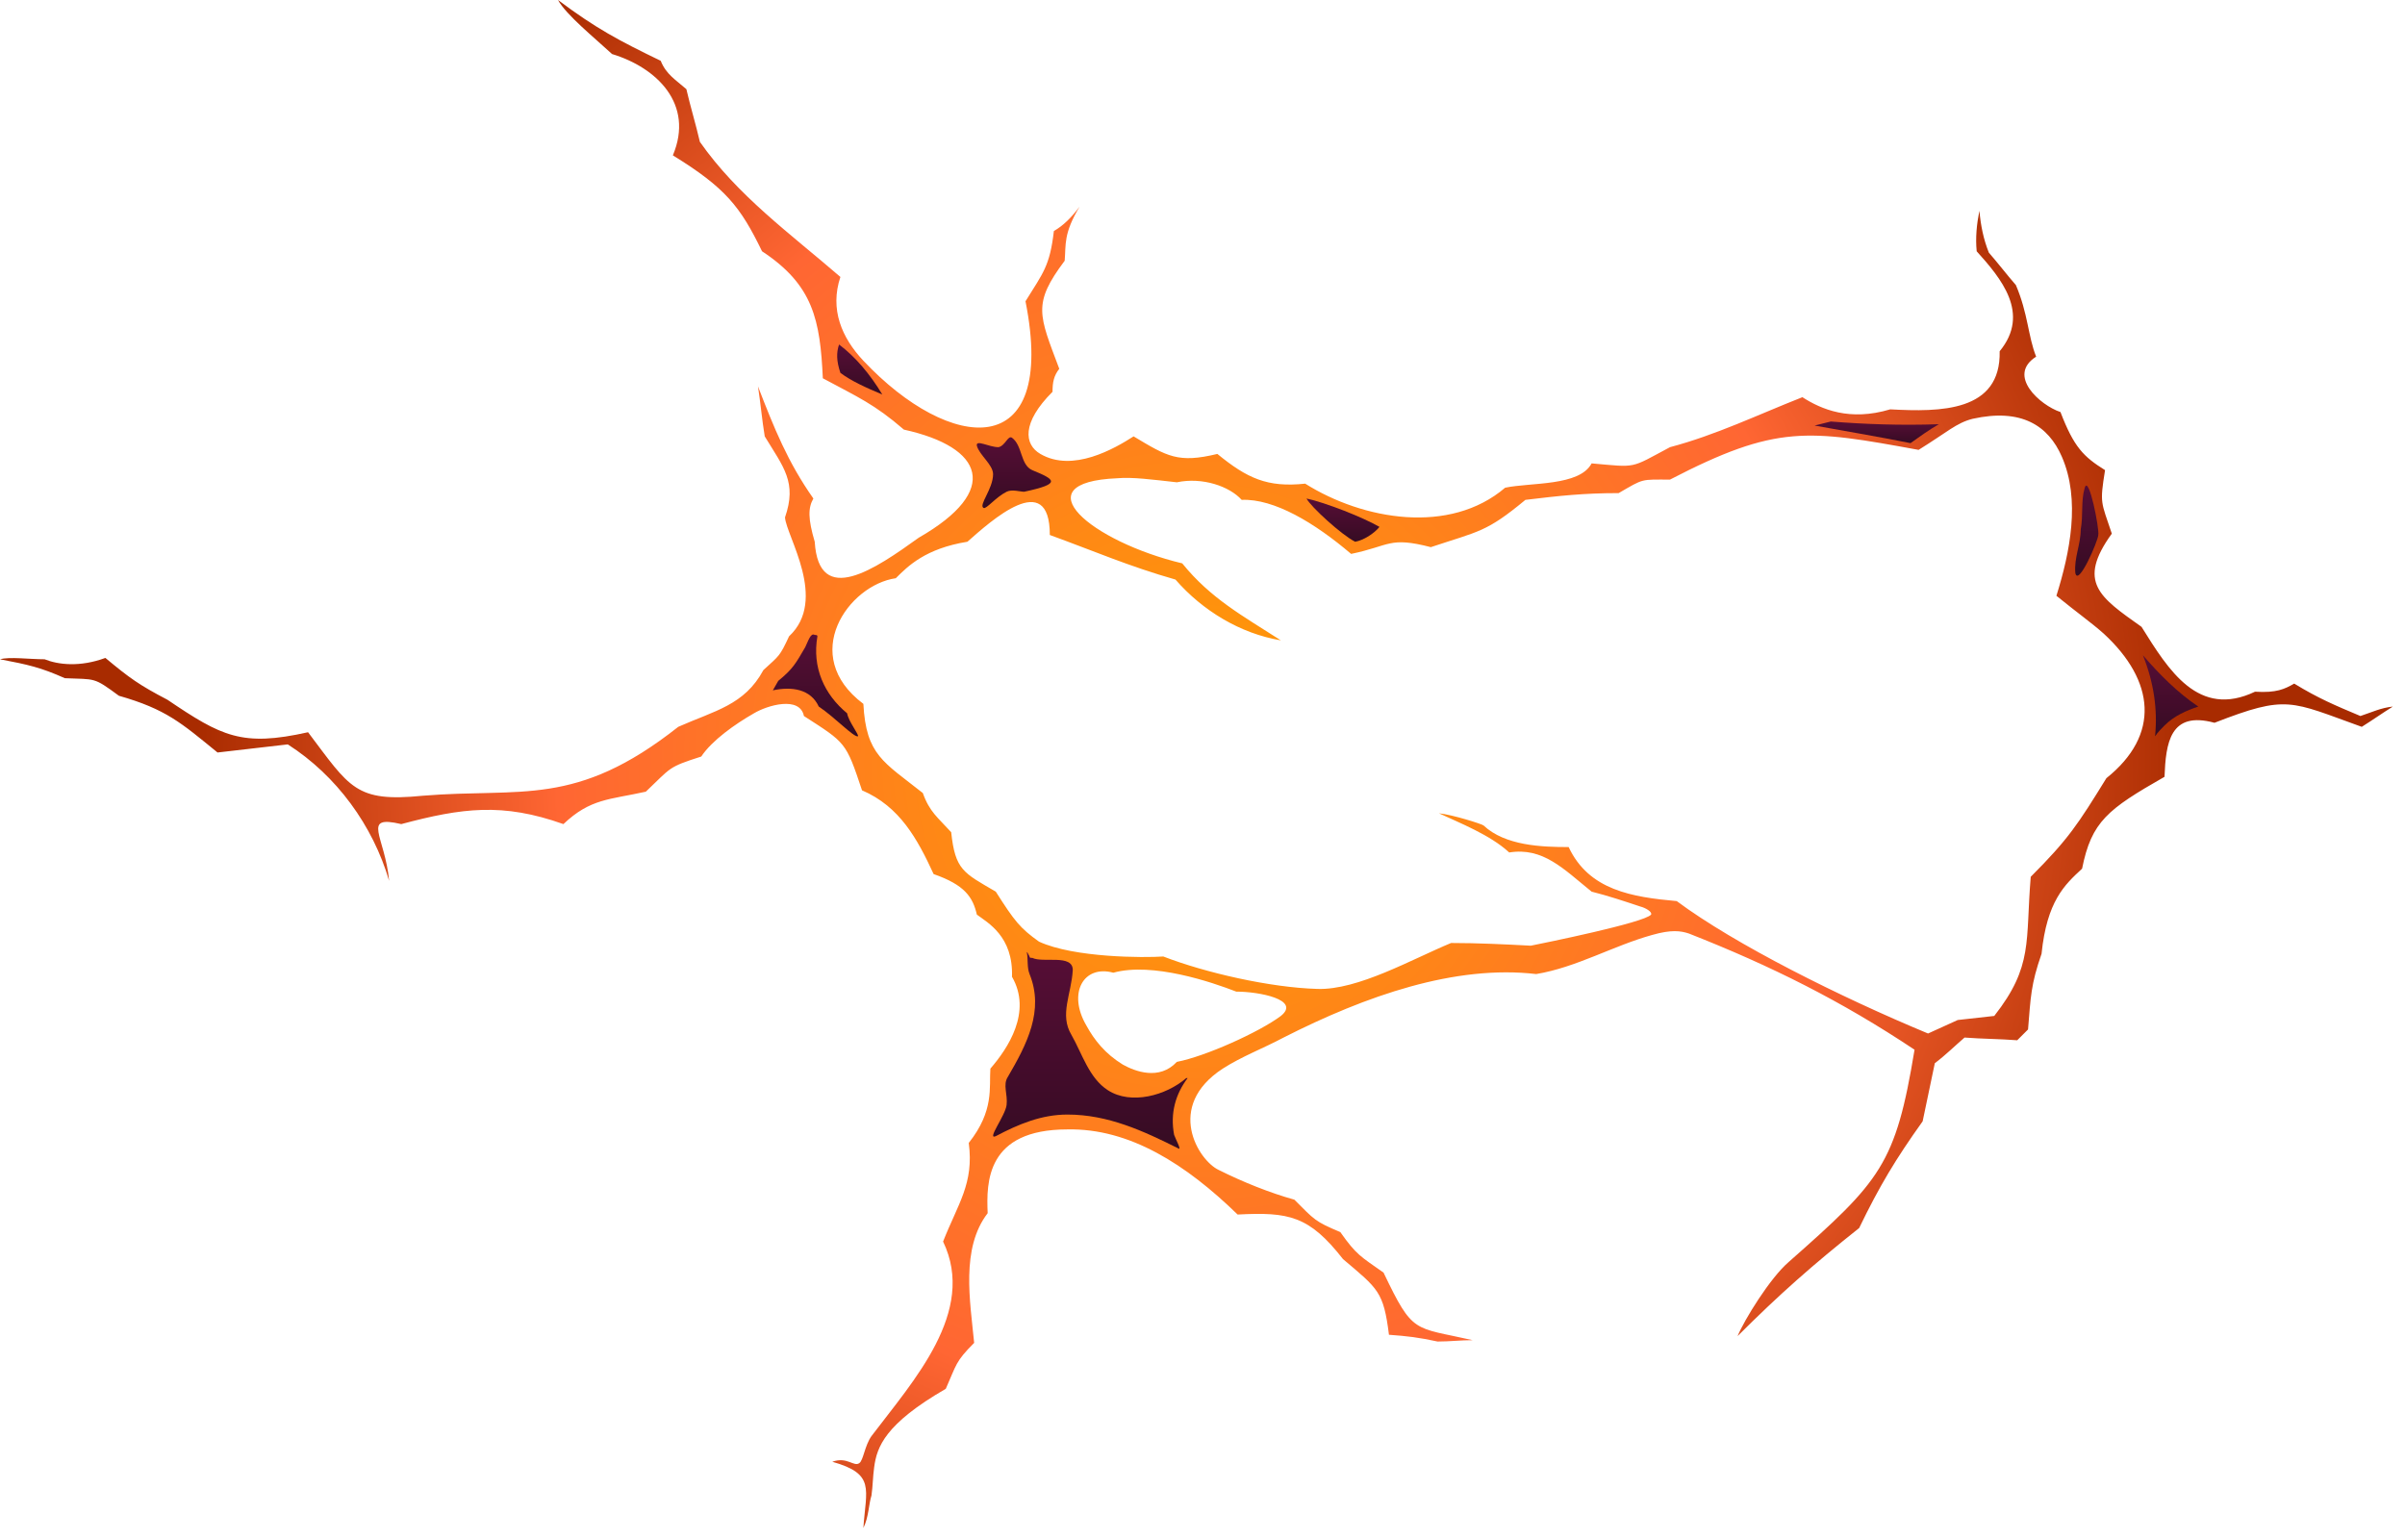 <svg width="178" height="114" viewBox="0 0 178 114" fill="none" xmlns="http://www.w3.org/2000/svg">
<g clip-path="url(#clip0_6426_154395)">
<path fill-rule="evenodd" clip-rule="evenodd" d="M0 48.8C0.7 48.6 2.2 48.8 3.3 48.8C4.3 49.2 5.9 49.4 7.8 48.7C9.6 50.2 10.3 50.7 12.4 51.8C16.4 54.5 17.9 55.3 22.8 54.2C25.9 58.3 26.3 59.4 31.3 58.9C38.6 58.3 42.6 59.8 50.2 53.8C52.9 52.6 55.1 52.2 56.5 49.6C57.7 48.5 57.7 48.6 58.4 47.1C61.3 44.4 58.2 39.7 58.1 38.3C59 35.7 58 34.6 56.6 32.3C56.4 31.1 56.3 29.9 56.1 28.6C57.3 31.7 58.3 34.2 60.2 36.9C59.8 37.6 59.8 38.4 60.3 40.1C60.6 45 64.8 42.1 68 39.8C74.1 36.3 72.8 33.1 66.9 31.8C64.7 29.9 63.5 29.4 60.9 28C60.7 23.7 60.2 21.1 56.4 18.6C54.8 15.3 53.7 13.9 49.8 11.5C51.4 7.7 48.6 5 45.3 4C44 2.8 41.9 1.1 41.3 0C44.1 2.1 45.8 3 48.9 4.5C49.3 5.5 50 5.9 50.8 6.6C51.1 7.9 51.5 9.2 51.8 10.5C54.6 14.5 58.5 17.3 62.2 20.5C61.4 22.9 62.3 25 63.9 26.7C70.3 33.5 78.3 34.4 75.9 22.3C77.2 20.2 77.7 19.7 78 17.1C78.7 16.7 79.3 16.1 79.9 15.3C78.7 17.3 78.9 18.1 78.8 19.3C76.4 22.5 76.9 23.3 78.4 27.3C78 27.8 77.9 28.3 77.9 29C75.6 31.3 75.8 32.9 77 33.6C79.4 35 82.5 33.2 83.9 32.3C86.4 33.8 87.2 34.3 90.1 33.6C92.3 35.4 93.8 36.1 96.6 35.8C100.9 38.5 107.3 39.6 111.4 36.1C113.3 35.7 116.9 36 117.8 34.3C121.2 34.6 120.6 34.7 123.6 33.1C127 32.2 130.1 30.7 133.4 29.4C134.8 30.3 136.9 31.2 139.9 30.3C143.6 30.5 148.1 30.5 148 26C150.3 23.2 148.1 20.6 146.3 18.6C146.2 17.6 146.3 16.6 146.5 15.6C146.6 16.7 146.8 17.7 147.2 18.7C147.9 19.5 148.5 20.3 149.2 21.1C150.1 23.2 150.1 24.9 150.7 26.4C148.5 27.8 151 30 152.5 30.5C153.5 33.1 154.2 33.8 155.8 34.8C155.4 37.3 155.5 37.1 156.3 39.5C153.7 43.1 155.4 44.2 158.5 46.4C160.5 49.6 162.7 53.2 166.9 51.2C168.5 51.3 169.1 51 169.8 50.6C171.6 51.7 172.8 52.2 174.7 53C175.6 52.7 176.2 52.4 177.1 52.3C176.3 52.8 175.6 53.3 174.8 53.8C169.5 51.9 169.3 51.4 163.9 53.5C160.6 52.6 160.3 55 160.2 57.5C156 59.9 154.8 60.8 154.1 64.3C152.8 65.5 151.5 66.7 151.1 70.6C150.3 72.9 150.3 73.8 150.1 76.2C149.8 76.5 149.6 76.7 149.3 77C148 76.9 146.7 76.9 145.4 76.8C144.7 77.4 144 78.1 143.2 78.7C142.9 80.1 142.6 81.6 142.3 83C140.3 85.8 139.1 87.8 137.6 90.9C134.2 93.6 131.7 95.8 128.6 98.9C129.1 97.7 131 94.6 132.4 93.4C139.2 87.4 140.3 86.2 141.7 77.7C136.3 74.1 131.1 71.5 125 69.1C124.4 68.9 123.7 68.8 122.3 69.2C119.4 70 116.7 71.6 113.7 72.1C107.7 71.4 101.1 73.7 95 76.8C93.5 77.6 91.9 78.2 90.5 79.1C86.2 81.9 88.7 85.9 90.2 86.6C92 87.5 94 88.3 95.8 88.8C97.3 90.3 97.3 90.4 99.2 91.2C100.4 92.9 100.7 93 102.4 94.2C104.6 98.8 104.6 98.2 109 99.2C108.1 99.2 107.3 99.3 106.4 99.3C105 99 104.2 98.9 102.8 98.8C102.4 95.6 102 95.4 99.4 93.2C96.9 90 95.4 89.7 91.6 89.9C87.8 86.2 83.6 83.5 79 83.6C73 83.6 73 87.5 73.1 89.8C71.1 92.4 71.8 96.3 72.1 99.4C70.7 100.8 70.8 101 70 102.8C65.5 105.4 64.9 107.1 64.7 108.6C64.6 109.3 64.6 110 64.5 110.7C64.3 111.3 64.3 112.3 63.9 113.1C64.1 110.2 64.8 109.1 61.6 108.2C62.7 107.8 63.2 108.6 63.6 108.3C63.9 108.1 64 107 64.5 106.3C67.6 102.2 72.3 97.1 69.8 91.9C70.9 89.1 72.1 87.6 71.7 84.6C73.6 82.2 73.2 80.5 73.3 79.1C74.6 77.6 76.4 74.9 74.9 72.3C75 69.3 73.1 68.3 72.3 67.7C72 66.4 71.4 65.5 69.1 64.7C67.9 62.1 66.6 59.7 63.8 58.5C62.6 54.9 62.6 55 59.5 53C59.2 51.5 56.8 52.2 55.8 52.8C54.4 53.6 52.7 54.8 51.9 56C49.4 56.8 49.7 56.8 47.8 58.6C45.1 59.2 43.7 59.1 41.7 61C37.2 59.4 34.2 59.8 29.7 61C26.7 60.3 28.5 61.9 28.8 65.2C27.6 61.1 24.9 57.4 21.3 55.1C19.6 55.3 17.8 55.5 16.1 55.7C13.4 53.5 12.3 52.5 8.8 51.5C6.9 50.1 7.1 50.3 4.8 50.2C3 49.4 2.1 49.2 0 48.8ZM142.7 76.5L144.9 75.5C145.8 75.4 146.7 75.3 147.6 75.2C150.5 71.5 149.9 69.7 150.3 64.9C153.1 62.1 153.8 61 155.9 57.6C159.9 54.4 159.5 50.4 155.7 46.9C154.8 46.1 153.8 45.4 152.2 44.1C153.2 40.9 154 37 152.6 33.8C151.6 31.5 149.6 30.2 146 31C144.8 31.3 144.1 32 142 33.3C133.8 31.8 131.5 31.4 123.6 35.5C121.4 35.5 121.7 35.4 119.8 36.5C117.2 36.5 115.4 36.7 112.9 37C110 39.4 109.5 39.3 105.9 40.5C102.8 39.7 102.9 40.4 100 41C97.3 38.7 94.3 36.9 91.9 37C91 36 89 35.3 87.1 35.7C85.3 35.5 83.8 35.3 82.7 35.4C75.5 35.7 80.8 40.1 87.5 41.7C89.6 44.3 92 45.6 94.8 47.4C91.8 46.9 89 45.2 87 42.9C83.5 41.9 81 40.8 77.7 39.6C77.7 34.6 73.3 38.6 71.6 40.1C68.5 40.6 67.2 41.9 66.3 42.8C62.8 43.3 59.1 48.5 63.9 52.1C64.1 55.9 65.4 56.4 68.3 58.7C68.8 60.1 69.4 60.5 70.4 61.6C70.7 64.4 71.3 64.6 73.7 66C75.1 68.2 75.5 68.7 76.9 69.7C79.5 70.9 84.7 70.9 86.1 70.8C89.2 72 94 73.1 97.5 73.2C100.5 73.3 104.5 71 107.4 69.8C109.4 69.8 111.4 69.9 113.3 70C114.3 69.8 121.7 68.3 122.2 67.7C122.3 67.5 121.8 67.2 121.4 67.1C120.2 66.7 119 66.3 117.8 66C115.7 64.3 114.2 62.7 111.7 63.1C110.3 61.8 108 60.9 106.5 60.2C107.5 60.3 109.7 61 109.8 61.1C111.4 62.6 114.1 62.7 116.1 62.7C117.6 65.9 120.8 66.4 124.1 66.7C128.4 69.9 136.2 73.8 142.7 76.5ZM80.4 75.9C81 77 81.8 78 83.1 78.8C84 79.3 85.8 80 87.1 78.6C89.2 78.2 93.2 76.4 94.8 75.2C96.3 74 93.2 73.4 91.5 73.4C89.7 72.7 85.3 71.2 82.4 72C80.2 71.4 79 73.5 80.4 75.9Z" fill="url(#paint0_radial_6426_154395)"/>
<path fill-rule="evenodd" clip-rule="evenodd" d="M65.3 29.2C64.4 27.7 63.3 26.4 62.1 25.5C61.9 26.1 61.9 26.7 62.2 27.6C63 28.2 64.1 28.7 65.3 29.2Z" fill="url(#paint1_linear_6426_154395)"/>
<path fill-rule="evenodd" clip-rule="evenodd" d="M76.4 34.8C75.5 34.4 75.7 33 74.9 32.4C74.6 32.2 74.4 33 73.9 33.1C73.2 33.1 72.2 32.5 72.3 33C72.5 33.7 73.5 34.4 73.5 35.1C73.5 36.2 72.4 37.4 72.8 37.6C73 37.7 73.7 36.8 74.5 36.4C74.9 36.2 75.5 36.4 75.8 36.4C78.6 35.8 78.1 35.5 76.4 34.8Z" fill="url(#paint2_linear_6426_154395)"/>
<path fill-rule="evenodd" clip-rule="evenodd" d="M102.099 39C100.899 38.3 98.099 37.2 96.699 36.9C96.999 37.5 99.299 39.6 100.299 40.1C100.899 40 101.699 39.5 102.099 39Z" fill="url(#paint3_linear_6426_154395)"/>
<path fill-rule="evenodd" clip-rule="evenodd" d="M143.501 31.4C140.701 31.5 138.001 31.4 135.501 31.2C135.101 31.3 134.701 31.4 134.301 31.5C136.501 31.9 138.901 32.3 141.401 32.8C142.101 32.3 142.801 31.8 143.501 31.4Z" fill="url(#paint4_linear_6426_154395)"/>
<path fill-rule="evenodd" clip-rule="evenodd" d="M153.599 42.4C153.799 43.5 155.299 40 155.299 39.6C155.399 39.2 154.599 35.1 154.299 36.1C153.999 37.1 154.199 38.1 153.999 39.2C153.999 40.3 153.499 41.3 153.599 42.4Z" fill="url(#paint5_linear_6426_154395)"/>
<path fill-rule="evenodd" clip-rule="evenodd" d="M159.502 54.5C159.702 54.2 160.002 53.9 160.202 53.7C160.902 53 161.802 52.6 162.702 52.3C161.202 51.3 159.802 49.9 158.602 48.5C159.402 50.5 159.702 52.5 159.502 54.5Z" fill="url(#paint6_linear_6426_154395)"/>
<path fill-rule="evenodd" clip-rule="evenodd" d="M75.999 70.5C76.099 71 75.999 71.6 76.199 72.1C77.299 74.8 75.999 77.3 74.599 79.7C74.199 80.3 74.599 81 74.499 81.8C74.399 82.6 72.999 84.4 73.699 84.1C75.399 83.2 77.099 82.5 78.999 82.5C81.999 82.5 84.599 83.7 87.199 85C87.499 85.2 86.999 84.3 86.899 84C86.599 82.4 86.999 81 87.899 79.8H87.799C86.299 81.1 83.699 81.8 81.999 80.7C80.599 79.8 80.099 78 79.299 76.6C78.399 75.1 79.299 73.6 79.399 71.8C79.399 70.6 77.199 71.3 76.399 70.9H76.299C76.299 70.9 76.199 70.9 76.199 70.8C76.099 70.6 75.999 70.4 75.999 70.5Z" fill="url(#paint7_linear_6426_154395)"/>
<path fill-rule="evenodd" clip-rule="evenodd" d="M62.699 52.8C60.999 51.4 60.099 49.4 60.499 47.1C60.499 47 60.399 47 60.299 47C59.999 46.8 59.799 47.5 59.599 47.9C58.899 49.1 58.699 49.5 57.599 50.4C57.499 50.6 57.299 50.9 57.199 51.1C58.599 50.8 59.999 51 60.599 52.3C61.799 53.1 63.199 54.6 63.499 54.5C63.599 54.4 62.799 53.4 62.699 52.8Z" fill="url(#paint8_linear_6426_154395)"/>
</g>
<defs>
<radialGradient id="paint0_radial_6426_154395" cx="0" cy="0" r="1" gradientUnits="userSpaceOnUse" gradientTransform="translate(88.565 56.571) scale(74.311 74.311)">
<stop stop-color="#FFA000"/>
<stop offset="0.639" stop-color="#FF6633"/>
<stop offset="1" stop-color="#A82B00"/>
</radialGradient>
<linearGradient id="paint1_linear_6426_154395" x1="63.631" y1="25.5" x2="63.631" y2="29.2" gradientUnits="userSpaceOnUse">
<stop stop-color="#570D36"/>
<stop offset="1" stop-color="#360C23"/>
</linearGradient>
<linearGradient id="paint2_linear_6426_154395" x1="75.04" y1="32.368" x2="75.04" y2="37.608" gradientUnits="userSpaceOnUse">
<stop stop-color="#570D36"/>
<stop offset="1" stop-color="#360C23"/>
</linearGradient>
<linearGradient id="paint3_linear_6426_154395" x1="99.399" y1="36.9" x2="99.399" y2="40.1" gradientUnits="userSpaceOnUse">
<stop stop-color="#570D36"/>
<stop offset="1" stop-color="#360C23"/>
</linearGradient>
<linearGradient id="paint4_linear_6426_154395" x1="138.901" y1="31.2" x2="138.901" y2="32.8" gradientUnits="userSpaceOnUse">
<stop stop-color="#570D36"/>
<stop offset="1" stop-color="#360C23"/>
</linearGradient>
<linearGradient id="paint5_linear_6426_154395" x1="154.447" y1="35.943" x2="154.447" y2="42.613" gradientUnits="userSpaceOnUse">
<stop stop-color="#570D36"/>
<stop offset="1" stop-color="#360C23"/>
</linearGradient>
<linearGradient id="paint6_linear_6426_154395" x1="160.652" y1="48.5" x2="160.652" y2="54.5" gradientUnits="userSpaceOnUse">
<stop stop-color="#570D36"/>
<stop offset="1" stop-color="#360C23"/>
</linearGradient>
<linearGradient id="paint7_linear_6426_154395" x1="80.701" y1="70.473" x2="80.701" y2="85.029" gradientUnits="userSpaceOnUse">
<stop stop-color="#570D36"/>
<stop offset="1" stop-color="#360C23"/>
</linearGradient>
<linearGradient id="paint8_linear_6426_154395" x1="60.353" y1="46.965" x2="60.353" y2="54.505" gradientUnits="userSpaceOnUse">
<stop stop-color="#570D36"/>
<stop offset="1" stop-color="#360C23"/>
</linearGradient>
<clipPath id="clip0_6426_154395">
<rect width="177.1" height="113.1" fill="white"/>
</clipPath>
</defs>
</svg>
